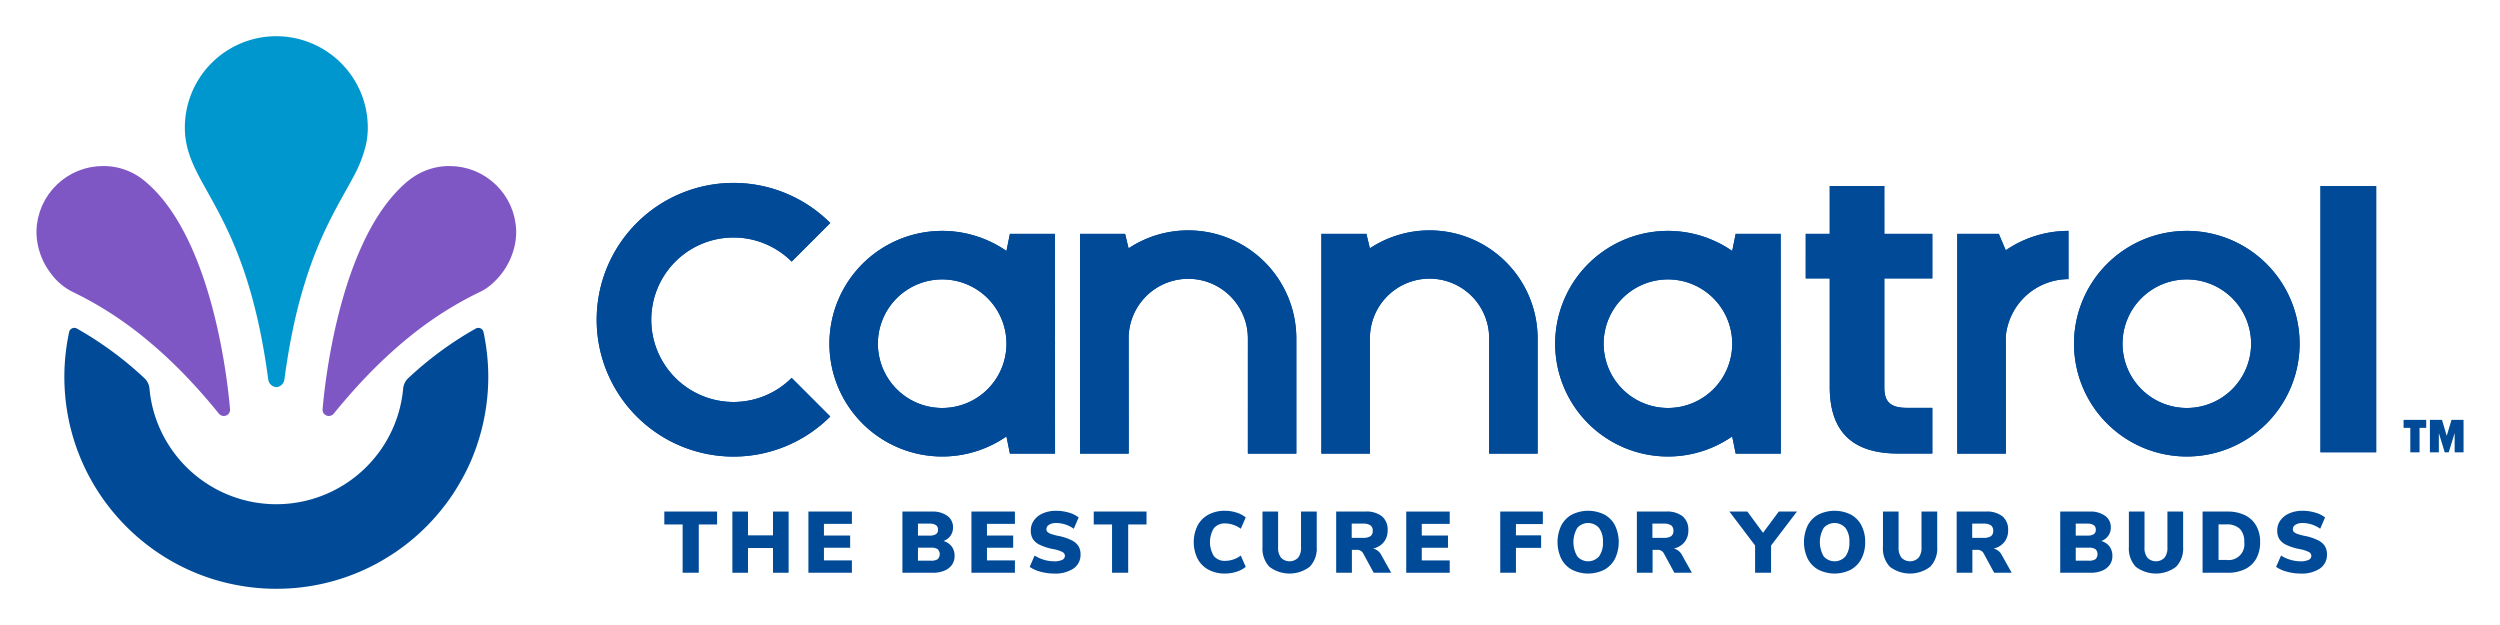 <svg viewBox="0 0 720 180" height="2.5in" width="10in" xmlns="http://www.w3.org/2000/svg"><defs><style>.a{fill:#004a98;}.b{fill:#0097ce;}.c{fill:#7e57c5;}</style></defs><path d="M303.851,98.984c0-.239-.013-.476-.018-.714l-.018-30.915h-12.96l-1,4.925a32.486,32.486,0,1,0,0,53.41l1,4.953h12.996l-.018-30.975C303.838,99.439,303.851,99.213,303.851,98.984Zm-32.486,18.514a18.514,18.514,0,1,1,18.491-18.967v.906A18.502,18.502,0,0,1,271.365,117.498Zm-43.367-8.664,11.116,11.116a39.406,39.406,0,1,1,0-55.728L227.998,75.338a23.685,23.685,0,1,0,0,33.496Zm145.346-11.342v33.151h-13.96l.005-33.151a17.174,17.174,0,0,0-34.343-.435l.019,33.585H311.069V67.354h12.96l1.002,4.167a30.985,30.985,0,0,1,17.175-5.167h0A31.137,31.137,0,0,1,373.344,97.491Zm69.493,0v33.151H428.877l.005-33.151a17.174,17.174,0,0,0-34.344-.433l.019,33.402 0.0.182h-13.996V67.354h12.96l1.002,4.167a31.134,31.134,0,0,1,48.312,25.97ZM542.685,80.176v31.379c0,4.125,1.672,5.909,6.579,5.909h7.247v13.156H546.699c-11.818,0-19.735-5.017-19.735-19.177V80.176h-6.913V67.354h6.913V53.577h15.721V67.354h13.826V80.176ZM684.344,53.591v76.671H668.295V53.591ZM629.802,66.498a32.486,32.486,0,1,0,32.486,32.486A32.487,32.487,0,0,0,629.802,66.498Zm0,51a18.514,18.514,0,1,1,18.514-18.514A18.514,18.514,0,0,1,629.802,117.498Zm64.366,5.733h-1.933v-2.311h6.514V123.231h-1.919v7.032h-2.662Zm12.771,1.485-1.709,5.547h-1.148l-1.695-5.547v5.547h-2.577v-9.343h3.487l1.359,4.608,1.387-4.608h3.46v9.343h-2.563Zm-111.223-58.218V80.387A18.181,18.181,0,0,0,577.67,96.808l.019,33.834H563.694V67.354h11.96l2.002,4.736A31.894,31.894,0,0,1,595.717,66.498Zm-82.848,32.486c0-.239-.013-.476-.018-.714l-.017-30.915h-12.96l-1,4.925a32.486,32.486,0,1,0,0,53.41l1,4.953h12.995l-.017-30.975C512.856,99.439,512.869,99.213,512.869,98.984ZM480.382,117.498a18.514,18.514,0,1,1,18.491-18.967v.906A18.503,18.503,0,0,1,480.382,117.498Z" class="a"></path><path d="M303.851,98.984c0-.239-.013-.476-.018-.714l-.018-30.915h-12.96l-1,4.925a32.486,32.486,0,1,0,0,53.41l1,4.953h12.996l-.018-30.975C303.838,99.439,303.851,99.213,303.851,98.984Zm-32.486,18.514a18.514,18.514,0,1,1,18.491-18.967v.906A18.502,18.502,0,0,1,271.365,117.498Zm-43.367-8.664,11.116,11.116a39.406,39.406,0,1,1,0-55.728L227.998,75.338a23.685,23.685,0,1,0,0,33.496Zm145.346-11.342v33.151h-13.96l.005-33.151a17.174,17.174,0,0,0-34.343-.435l.019,33.585H311.069V67.354h12.96l1.002,4.167a30.985,30.985,0,0,1,17.175-5.167h0A31.137,31.137,0,0,1,373.344,97.491Zm69.493,0v33.151H428.877l.005-33.151a17.174,17.174,0,0,0-34.344-.433l.019,33.402 0.0.182h-13.996V67.354h12.96l1.002,4.167a31.134,31.134,0,0,1,48.312,25.97ZM542.685,80.176v31.379c0,4.125,1.672,5.909,6.579,5.909h7.247v13.156H546.699c-11.818,0-19.735-5.017-19.735-19.177V80.176h-6.913V67.354h6.913V53.577h15.721V67.354h13.826V80.176ZM684.344,53.591v76.671H668.295V53.591ZM629.802,66.498a32.486,32.486,0,1,0,32.486,32.486A32.487,32.487,0,0,0,629.802,66.498Zm0,51a18.514,18.514,0,1,1,18.514-18.514A18.514,18.514,0,0,1,629.802,117.498ZM595.717,66.498V80.387A18.181,18.181,0,0,0,577.67,96.808l.019,33.834H563.694V67.354h11.96l2.002,4.736A31.894,31.894,0,0,1,595.717,66.498Zm-82.848,32.486c0-.239-.013-.476-.018-.714l-.017-30.915h-12.96l-1,4.925a32.486,32.486,0,1,0,0,53.41l1,4.953h12.995l-.017-30.975C512.856,99.439,512.869,99.213,512.869,98.984ZM480.382,117.498a18.514,18.514,0,1,1,18.491-18.967v.906A18.503,18.503,0,0,1,480.382,117.498Z" class="a"></path><path d="M196.597,164.954V151.054h-5.274v-3.726h15.2v3.726h-5.275v13.899Z" class="a"></path><path d="M222.623,147.329h4.5v17.625h-4.5v-7.125h-7.2v7.125h-4.5v-17.625h4.5v6.851h7.2Z" class="a"></path><path d="M232.822,164.954v-17.625H245.347v3.55h-8.05v3.351h7.55v3.524h-7.55V161.404h8.05v3.55Z" class="a"></path><path d="M274.096,157.391a4.467,4.467,0,0,1,.825,2.737,4.311,4.311,0,0,1-.763,2.538,4.933,4.933,0,0,1-2.175,1.688,8.437,8.437,0,0,1-3.312.6h-8.775v-17.625h8.525a7.154,7.154,0,0,1,4.413,1.237,3.967,3.967,0,0,1,1.637,3.338,4.067,4.067,0,0,1-.725,2.388,4.12,4.12,0,0,1-2.025,1.513A4.483,4.483,0,0,1,274.096,157.391Zm-9.725-3.138h3.275a3.506,3.506,0,0,0,1.9-.399,1.421,1.421,0,0,0,.6-1.275,1.54,1.54,0,0,0-.6-1.35,3.339,3.339,0,0,0-1.9-.425h-3.275Zm5.688,6.788a2.053,2.053,0,0,0,0-2.875,3.363,3.363,0,0,0-1.963-.438h-3.725v3.75h3.725A3.363,3.363,0,0,0,270.059,161.042Z" class="a"></path><path d="M279.771,164.954v-17.625h12.525v3.55h-8.05v3.351h7.55v3.524h-7.55V161.404h8.05v3.55Z" class="a"></path><path d="M299.67,164.654a9.522,9.522,0,0,1-3.125-1.4l1.425-3.25a10.816,10.816,0,0,0,2.726,1.226,10.349,10.349,0,0,0,2.925.425,5.056,5.056,0,0,0,2.287-.412,1.275,1.275,0,0,0,.788-1.163,1.256,1.256,0,0,0-.713-1.1,10.081,10.081,0,0,0-2.712-.851,15.697,15.697,0,0,1-3.875-1.25,4.624,4.624,0,0,1-1.963-1.699,4.737,4.737,0,0,1-.562-2.4,4.914,4.914,0,0,1,.912-2.912,6.097,6.097,0,0,1,2.575-2.025,9.324,9.324,0,0,1,3.812-.737,12.732,12.732,0,0,1,3.688.537,7.716,7.716,0,0,1,2.788,1.388l-1.4,3.25a8.776,8.776,0,0,0-5.05-1.65,3.802,3.802,0,0,0-2.05.488,1.467,1.467,0,0,0-.775,1.287,1.103,1.103,0,0,0,.275.775,2.772,2.772,0,0,0,1.024.587,14.871,14.871,0,0,0,2.226.588,14.884,14.884,0,0,1,3.774,1.263,4.824,4.824,0,0,1,1.95,1.712,4.502,4.502,0,0,1,.575,2.325,4.75,4.75,0,0,1-2,4.062,9.397,9.397,0,0,1-5.625,1.463A14.773,14.773,0,0,1,299.67,164.654Z" class="a"></path><path d="M320.27,164.954V151.054h-5.274v-3.726h15.199v3.726h-5.274v13.899Z" class="a"></path><path d="M348.007,164.054a7.646,7.646,0,0,1-3.125-3.176,10.886,10.886,0,0,1,0-9.487,7.664,7.664,0,0,1,3.125-3.162,9.75,9.75,0,0,1,4.787-1.125,10.721,10.721,0,0,1,3.338.524,7.69,7.69,0,0,1,2.638,1.4l-1.425,3.25a7.674,7.674,0,0,0-4.45-1.525,4.059,4.059,0,0,0-3.288,1.351,7.717,7.717,0,0,0,0,8.062,4.042,4.042,0,0,0,3.288,1.362,7.668,7.668,0,0,0,4.45-1.525l1.425,3.25a7.657,7.657,0,0,1-2.638,1.4,10.721,10.721,0,0,1-3.338.525A9.75,9.75,0,0,1,348.007,164.054Z" class="a"></path><path d="M365.583,163.229a7.636,7.636,0,0,1-1.987-5.7v-10.2h4.5v10.375a4.467,4.467,0,0,0,.85,2.925,3.44,3.44,0,0,0,4.9,0,4.467,4.467,0,0,0,.85-2.925v-10.375h4.525V157.529a7.592,7.592,0,0,1-2.013,5.688,9.612,9.612,0,0,1-11.625.013Z" class="a"></path><path d="M400.669,164.954h-5.05l-3.05-5.625a1.965,1.965,0,0,0-1.825-.975h-1.399v6.6h-4.525v-17.625h8.4a7.212,7.212,0,0,1,4.812,1.388,5.006,5.006,0,0,1,1.612,4.013,5.286,5.286,0,0,1-1.101,3.388,5.396,5.396,0,0,1-3.1,1.862,3.607,3.607,0,0,1,2.425,1.975Zm-5.987-10.524a1.778,1.778,0,0,0,.663-1.551,1.841,1.841,0,0,0-.663-1.587,3.769,3.769,0,0,0-2.188-.487h-3.2V154.904h3.2A3.852,3.852,0,0,0,394.682,154.429Z" class="a"></path><path d="M404.995,164.954v-17.625h12.524v3.55h-8.05v3.351h7.55v3.524h-7.55V161.404h8.05v3.55Z" class="a"></path><path d="M432.069,164.954v-17.625h12.274v3.601h-7.75v3.25h7.25V157.779h-7.25v7.175Z" class="a"></path><path d="M452.707,164.066a7.575,7.575,0,0,1-3.062-3.149,11.187,11.187,0,0,1,0-9.575,7.501,7.501,0,0,1,3.062-3.138,10.541,10.541,0,0,1,9.375,0,7.435,7.435,0,0,1,3.049,3.138,11.261,11.261,0,0,1-.012,9.575,7.592,7.592,0,0,1-3.062,3.149,10.372,10.372,0,0,1-9.35,0Zm7.812-3.824a6.484,6.484,0,0,0,1.125-4.113,6.374,6.374,0,0,0-1.139-4.1,4.184,4.184,0,0,0-6.236-.013,8.102,8.102,0,0,0,0,8.237,4.175,4.175,0,0,0,6.25-.012Z" class="a"></path><path d="M487.268,164.954h-5.05l-3.05-5.625a1.965,1.965,0,0,0-1.825-.975H475.943v6.6h-4.524v-17.625h8.399a7.209,7.209,0,0,1,4.812,1.388,5.004,5.004,0,0,1,1.613,4.013,5.286,5.286,0,0,1-1.101,3.388,5.396,5.396,0,0,1-3.1,1.862,3.607,3.607,0,0,1,2.425,1.975Zm-5.987-10.524a1.777,1.777,0,0,0,.662-1.551,1.84,1.84,0,0,0-.662-1.587,3.769,3.769,0,0,0-2.188-.487H475.893V154.904h3.2A3.852,3.852,0,0,0,481.281,154.429Z" class="a"></path><path d="M517.518,147.329l-7.45,9.775v7.85h-4.6v-7.85l-7.4-9.775h5.175l4.5,6.125,4.55-6.125Z" class="a"></path><path d="M523.68,164.066a7.581,7.581,0,0,1-3.062-3.149,11.197,11.197,0,0,1,0-9.575,7.507,7.507,0,0,1,3.062-3.138,10.541,10.541,0,0,1,9.375,0,7.438,7.438,0,0,1,3.05,3.138,10.221,10.221,0,0,1,1.062,4.787,10.119,10.119,0,0,1-1.075,4.788,7.586,7.586,0,0,1-3.062,3.149,10.372,10.372,0,0,1-9.35,0Zm7.812-3.824a6.484,6.484,0,0,0,1.125-4.113A6.38,6.38,0,0,0,531.48,152.029a4.185,4.185,0,0,0-6.237-.013,8.102,8.102,0,0,0,0,8.237,4.175,4.175,0,0,0,6.25-.012Z" class="a"></path><path d="M544.28,163.229a7.636,7.636,0,0,1-1.987-5.7v-10.2h4.5v10.375a4.467,4.467,0,0,0,.85,2.925,3.44,3.44,0,0,0,4.9,0,4.467,4.467,0,0,0,.85-2.925v-10.375h4.525V157.529a7.588,7.588,0,0,1-2.013,5.688,9.612,9.612,0,0,1-11.625.013Z" class="a"></path><path d="M579.367,164.954h-5.05l-3.05-5.625a1.965,1.965,0,0,0-1.825-.975h-1.399v6.6h-4.525v-17.625h8.4a7.212,7.212,0,0,1,4.812,1.388,5.006,5.006,0,0,1,1.612,4.013,5.286,5.286,0,0,1-1.101,3.388,5.396,5.396,0,0,1-3.1,1.862,3.607,3.607,0,0,1,2.425,1.975Zm-5.987-10.524a1.778,1.778,0,0,0,.663-1.551,1.841,1.841,0,0,0-.663-1.587,3.769,3.769,0,0,0-2.188-.487h-3.2V154.904h3.2A3.852,3.852,0,0,0,573.379,154.429Z" class="a"></path><path d="M607.542,157.391a4.47,4.47,0,0,1,.825,2.737,4.308,4.308,0,0,1-.763,2.538,4.935,4.935,0,0,1-2.175,1.688,8.436,8.436,0,0,1-3.312.6h-8.775v-17.625h8.525a7.153,7.153,0,0,1,4.412,1.237,3.967,3.967,0,0,1,1.638,3.338,4.063,4.063,0,0,1-.725,2.388,4.12,4.12,0,0,1-2.025,1.513A4.483,4.483,0,0,1,607.542,157.391Zm-9.725-3.138h3.274a3.507,3.507,0,0,0,1.9-.399,1.42,1.42,0,0,0,.6-1.275,1.538,1.538,0,0,0-.6-1.35,3.339,3.339,0,0,0-1.9-.425h-3.274Zm5.688,6.788a2.054,2.054,0,0,0,0-2.875,3.361,3.361,0,0,0-1.963-.438h-3.725v3.75h3.725A3.36,3.36,0,0,0,603.504,161.042Z" class="a"></path><path d="M615.104,163.229a7.636,7.636,0,0,1-1.987-5.7v-10.2h4.5v10.375a4.467,4.467,0,0,0,.85,2.925,3.44,3.44,0,0,0,4.9,0,4.467,4.467,0,0,0,.85-2.925v-10.375h4.525V157.529a7.588,7.588,0,0,1-2.013,5.688,9.612,9.612,0,0,1-11.625.013Z" class="a"></path><path d="M634.341,147.329h7.175a11.221,11.221,0,0,1,5.038,1.05,7.42,7.42,0,0,1,3.237,3.038,9.412,9.412,0,0,1,1.125,4.712,9.558,9.558,0,0,1-1.112,4.738,7.353,7.353,0,0,1-3.226,3.037,11.264,11.264,0,0,1-5.062,1.05h-7.175Zm6.85,13.925a4.521,4.521,0,0,0,5.15-5.125,5.185,5.185,0,0,0-1.275-3.837,5.302,5.302,0,0,0-3.875-1.263h-2.25v10.225Z" class="a"></path><path d="M658.641,164.654a9.522,9.522,0,0,1-3.125-1.4l1.425-3.25a10.816,10.816,0,0,0,2.726,1.226,10.349,10.349,0,0,0,2.925.425,5.056,5.056,0,0,0,2.287-.412,1.275,1.275,0,0,0,.788-1.163,1.256,1.256,0,0,0-.713-1.1,10.081,10.081,0,0,0-2.712-.851,15.697,15.697,0,0,1-3.875-1.25,4.624,4.624,0,0,1-1.963-1.699,4.737,4.737,0,0,1-.562-2.4,4.913,4.913,0,0,1,.912-2.912,6.097,6.097,0,0,1,2.575-2.025,9.324,9.324,0,0,1,3.812-.737,12.732,12.732,0,0,1,3.688.537,7.716,7.716,0,0,1,2.788,1.388l-1.4,3.25a8.776,8.776,0,0,0-5.05-1.65,3.802,3.802,0,0,0-2.05.488,1.467,1.467,0,0,0-.775,1.287,1.103,1.103,0,0,0,.275.775,2.772,2.772,0,0,0,1.024.587,14.871,14.871,0,0,0,2.226.588,14.884,14.884,0,0,1,3.774,1.263,4.824,4.824,0,0,1,1.95,1.712,4.502,4.502,0,0,1,.575,2.325,4.75,4.75,0,0,1-2,4.062,9.397,9.397,0,0,1-5.625,1.463A14.773,14.773,0,0,1,658.641,164.654Z" class="a"></path><path d="M140.251,115.211a60.323,60.323,0,0,0,0-13.372c-.183-1.676-.436-3.33-.752-4.963q-.12-.623-.252-1.242a1.515,1.515,0,0,0-2.207-1.023,101.333,101.333,0,0,0-19.506,14.335,4.663,4.663,0,0,0-1.428,3.009,36.45,36.45,0,0,1-5.148,15.595q-.46.757-.955,1.489-.989,1.464-2.112,2.824a36.693,36.693,0,0,1-56.624,0q-1.122-1.359-2.112-2.824-.495-.732-.955-1.489a36.45,36.45,0,0,1-5.148-15.595,4.663,4.663,0,0,0-1.428-3.009A101.335,101.335,0,0,0,22.118,94.611a1.515,1.515,0,0,0-2.207,1.02q-.12.563-.231,1.129-.495,2.533-.78,5.136a61.202,61.202,0,0,0,1.558,21.885,60.64,60.64,0,0,0,5.446,13.841q1.41,2.595,3.057,5.033.823,1.217,1.702,2.393,1.758,2.35,3.731,4.521.986,1.084,2.021,2.12,2.071,2.071,4.335,3.94a61.218,61.218,0,0,0,7.176,5.102q2.518,1.53,5.189,2.818,1.334.643,2.704,1.223,2.739,1.158,5.609,2.053a60.706,60.706,0,0,0,6.387,1.6c1.815.354,3.655.639,5.524.829a61.697,61.697,0,0,0,6.241.315h0a60.772,60.772,0,0,0,29.097-7.368c1.175-.639,2.318-1.328,3.445-2.04.532-.336,1.067-.666,1.588-1.018a61.315,61.315,0,0,0,6.915-5.433q1.084-.986,2.12-2.021a61.37,61.37,0,0,0,7.454-9.034c.864-1.279,1.666-2.601,2.433-3.947.694-1.217,1.362-2.451,1.973-3.719q.643-1.334,1.222-2.704c.642-1.517,1.209-3.072,1.728-4.649q.768-2.332,1.352-4.742A60.849,60.849,0,0,0,140.251,115.211Z" class="a"></path><path d="M54.765,45.154c.21.581.433,1.161.68,1.741.393.922.829,1.848,1.303,2.792.947,1.887,2.043,3.842,3.231,5.972q.446.799.908,1.632c1.847,3.337,3.871,7.129,5.886,11.735.672,1.535,1.342,3.161,2.005,4.891,3.313,8.649,6.428,19.895,8.479,35.408.004.031.016.062.021.094a2.518,2.518,0,0,0,2.301,2.069,2.028,2.028,0,0,0,.832-.184,2.501,2.501,0,0,0,.71-.487,2.606,2.606,0,0,0,.78-1.492c.176-1.33.363-2.613.554-3.881q.102-.682.209-1.351.565-3.594,1.205-6.864.154-.792.313-1.565a141.742,141.742,0,0,1,4.965-18.349q.256-.734.513-1.444c4.082-11.248,8.564-18.296,11.79-24.338h0a37.88,37.88,0,0,0,3.926-9.753,23.205,23.205,0,0,0,.547-5.005,26.226,26.226,0,0,0-3.18-12.557q-.608-1.12-1.32-2.172A26.389,26.389,0,0,0,74.27,10.967a26.131,26.131,0,0,0-4.945,1.535q-1.182.5-2.303,1.11A26.313,26.313,0,0,0,53.235,36.775a23.209,23.209,0,0,0,.512,4.849A26.349,26.349,0,0,0,54.765,45.154Z" class="b"></path><path d="M120.698,49.994a19.856,19.856,0,0,0-3.374,2.274c-10.391,8.672-16.567,24.815-20.149,39.579q-.123.507-.242,1.01c-.473,2.006-.898,3.981-1.28,5.905q-.087.44-.172.877-.351,1.823-.653,3.572-.063.364-.124.725-.299,1.779-.549,3.458c-.61,4.086-1.009,7.674-1.249,10.444v.001a1.873,1.873,0,0,0,.042.562c.009.042.019.084.03.124a1.728,1.728,0,0,0,.203.465c.005.007.011.013.017.02a1.745,1.745,0,0,0,.317.348c.029.025.059.05.09.073a1.851,1.851,0,0,0,.418.242c.015.006.03.008.046.014a1.878,1.878,0,0,0,.435.101c.038.004.077.009.115.011a1.782,1.782,0,0,0,.494-.037c.017-.004.033-.012.05-.017a1.766,1.766,0,0,0,.427-.178c.04-.023.079-.047.118-.073a1.9,1.9,0,0,0,.422-.377l.001-.001q4.236-5.225,8.585-9.827a136.389,136.389,0,0,1,10.393-9.953c2.062-1.769,4.152-3.457,6.283-5.042a102.477,102.477,0,0,1,16.891-10.247,14.731,14.731,0,0,0,2.135-1.262,20.552,20.552,0,0,0,7.783-11.924c.038-.167.074-.334.107-.501a17.913,17.913,0,0,0,.313-2.34c.032-.497.048-.994.036-1.491l-.001-.009a19.409,19.409,0,0,0-.146-1.935c-.026-.21-.076-.412-.109-.621-.068-.423-.13-.849-.225-1.262-.057-.25-.139-.489-.205-.735-.098-.361-.188-.726-.306-1.078-.087-.258-.197-.504-.294-.757-.126-.327-.242-.659-.386-.978-.114-.255-.25-.497-.376-.745-.152-.302-.295-.608-.462-.901-.142-.249-.304-.483-.457-.725-.174-.276-.341-.558-.528-.823-.169-.239-.356-.463-.535-.693-.195-.251-.383-.508-.589-.749-.192-.223-.401-.43-.602-.645-.216-.229-.426-.465-.652-.683-.212-.204-.44-.392-.661-.586-.237-.207-.468-.421-.714-.617-.231-.184-.476-.35-.715-.523-.255-.184-.505-.374-.769-.546-.248-.162-.509-.305-.765-.455-.272-.159-.54-.324-.82-.47-.263-.138-.538-.256-.808-.382-.288-.134-.573-.273-.868-.392-.277-.112-.563-.205-.847-.304-.302-.106-.601-.217-.909-.308-.29-.086-.588-.151-.883-.223-.314-.077-.626-.158-.946-.219-.299-.057-.605-.094-.909-.137-.326-.046-.651-.096-.982-.125-.308-.027-.622-.034-.934-.046-.415-.017-.828-.043-1.249-.032a18.529,18.529,0,0,0-6.678,1.398C121.784,49.447,121.241,49.703,120.698,49.994Z" class="c"></path><path d="M20.875,84.047q1.481.711,2.936,1.469a102.256,102.256,0,0,1,11.253,6.83q4.606,3.213,8.985,6.99,4.68,4.014,9.164,8.65,4.994,5.17,9.814,11.13l.002.002a1.902,1.902,0,0,0,.42.375c.039.026.079.051.119.074a1.772,1.772,0,0,0,.425.178c.018.004.034.013.052.017a1.787,1.787,0,0,0,.494.037c.039-.002.077-.007.115-.011a1.879,1.879,0,0,0,.434-.101c.015-.006.031-.008.046-.014a1.862,1.862,0,0,0,.418-.242c.031-.024.061-.049.091-.074a1.748,1.748,0,0,0,.315-.345c.006-.008.013-.015.019-.024a1.733,1.733,0,0,0,.202-.463c.012-.041.022-.083.031-.125a1.881,1.881,0,0,0,.042-.563c-1.248-14.403-6.731-50.809-24.417-65.569a18.689,18.689,0,0,0-7.353-3.85,19.082,19.082,0,0,0-4.329-.593c-.421-.01-.834.016-1.249.032-.312.012-.626.019-.934.046-.332.029-.657.079-.984.125-.303.043-.607.079-.905.136-.323.061-.638.143-.955.22-.292.071-.587.136-.874.221-.313.092-.616.205-.922.312-.279.098-.56.189-.833.3-.301.122-.591.263-.884.399-.265.123-.534.24-.793.375-.286.149-.561.318-.839.482-.249.147-.503.286-.745.443-.273.177-.531.373-.794.564-.231.167-.467.327-.69.505-.256.203-.495.424-.74.64-.212.187-.43.366-.634.562-.237.228-.455.472-.68.712-.192.205-.392.402-.575.615-.216.252-.412.519-.615.782-.17.22-.349.433-.51.661-.195.276-.368.568-.548.854-.146.232-.302.457-.438.695-.172.301-.32.617-.476.928-.12.24-.252.473-.362.719-.146.325-.265.664-.393.998-.094.246-.202.486-.286.738-.118.352-.208.717-.306,1.078-.067.246-.149.486-.206.736-.093.404-.153.819-.22,1.232-.035.218-.086.43-.114.651-.075.598-.118,1.206-.137,1.821-.001.041-.008.081-.009.123a19.867,19.867,0,0,0,3.664,11.566q.387.558.806,1.085A17.259,17.259,0,0,0,20.875,84.047Z" class="c"></path></svg>
